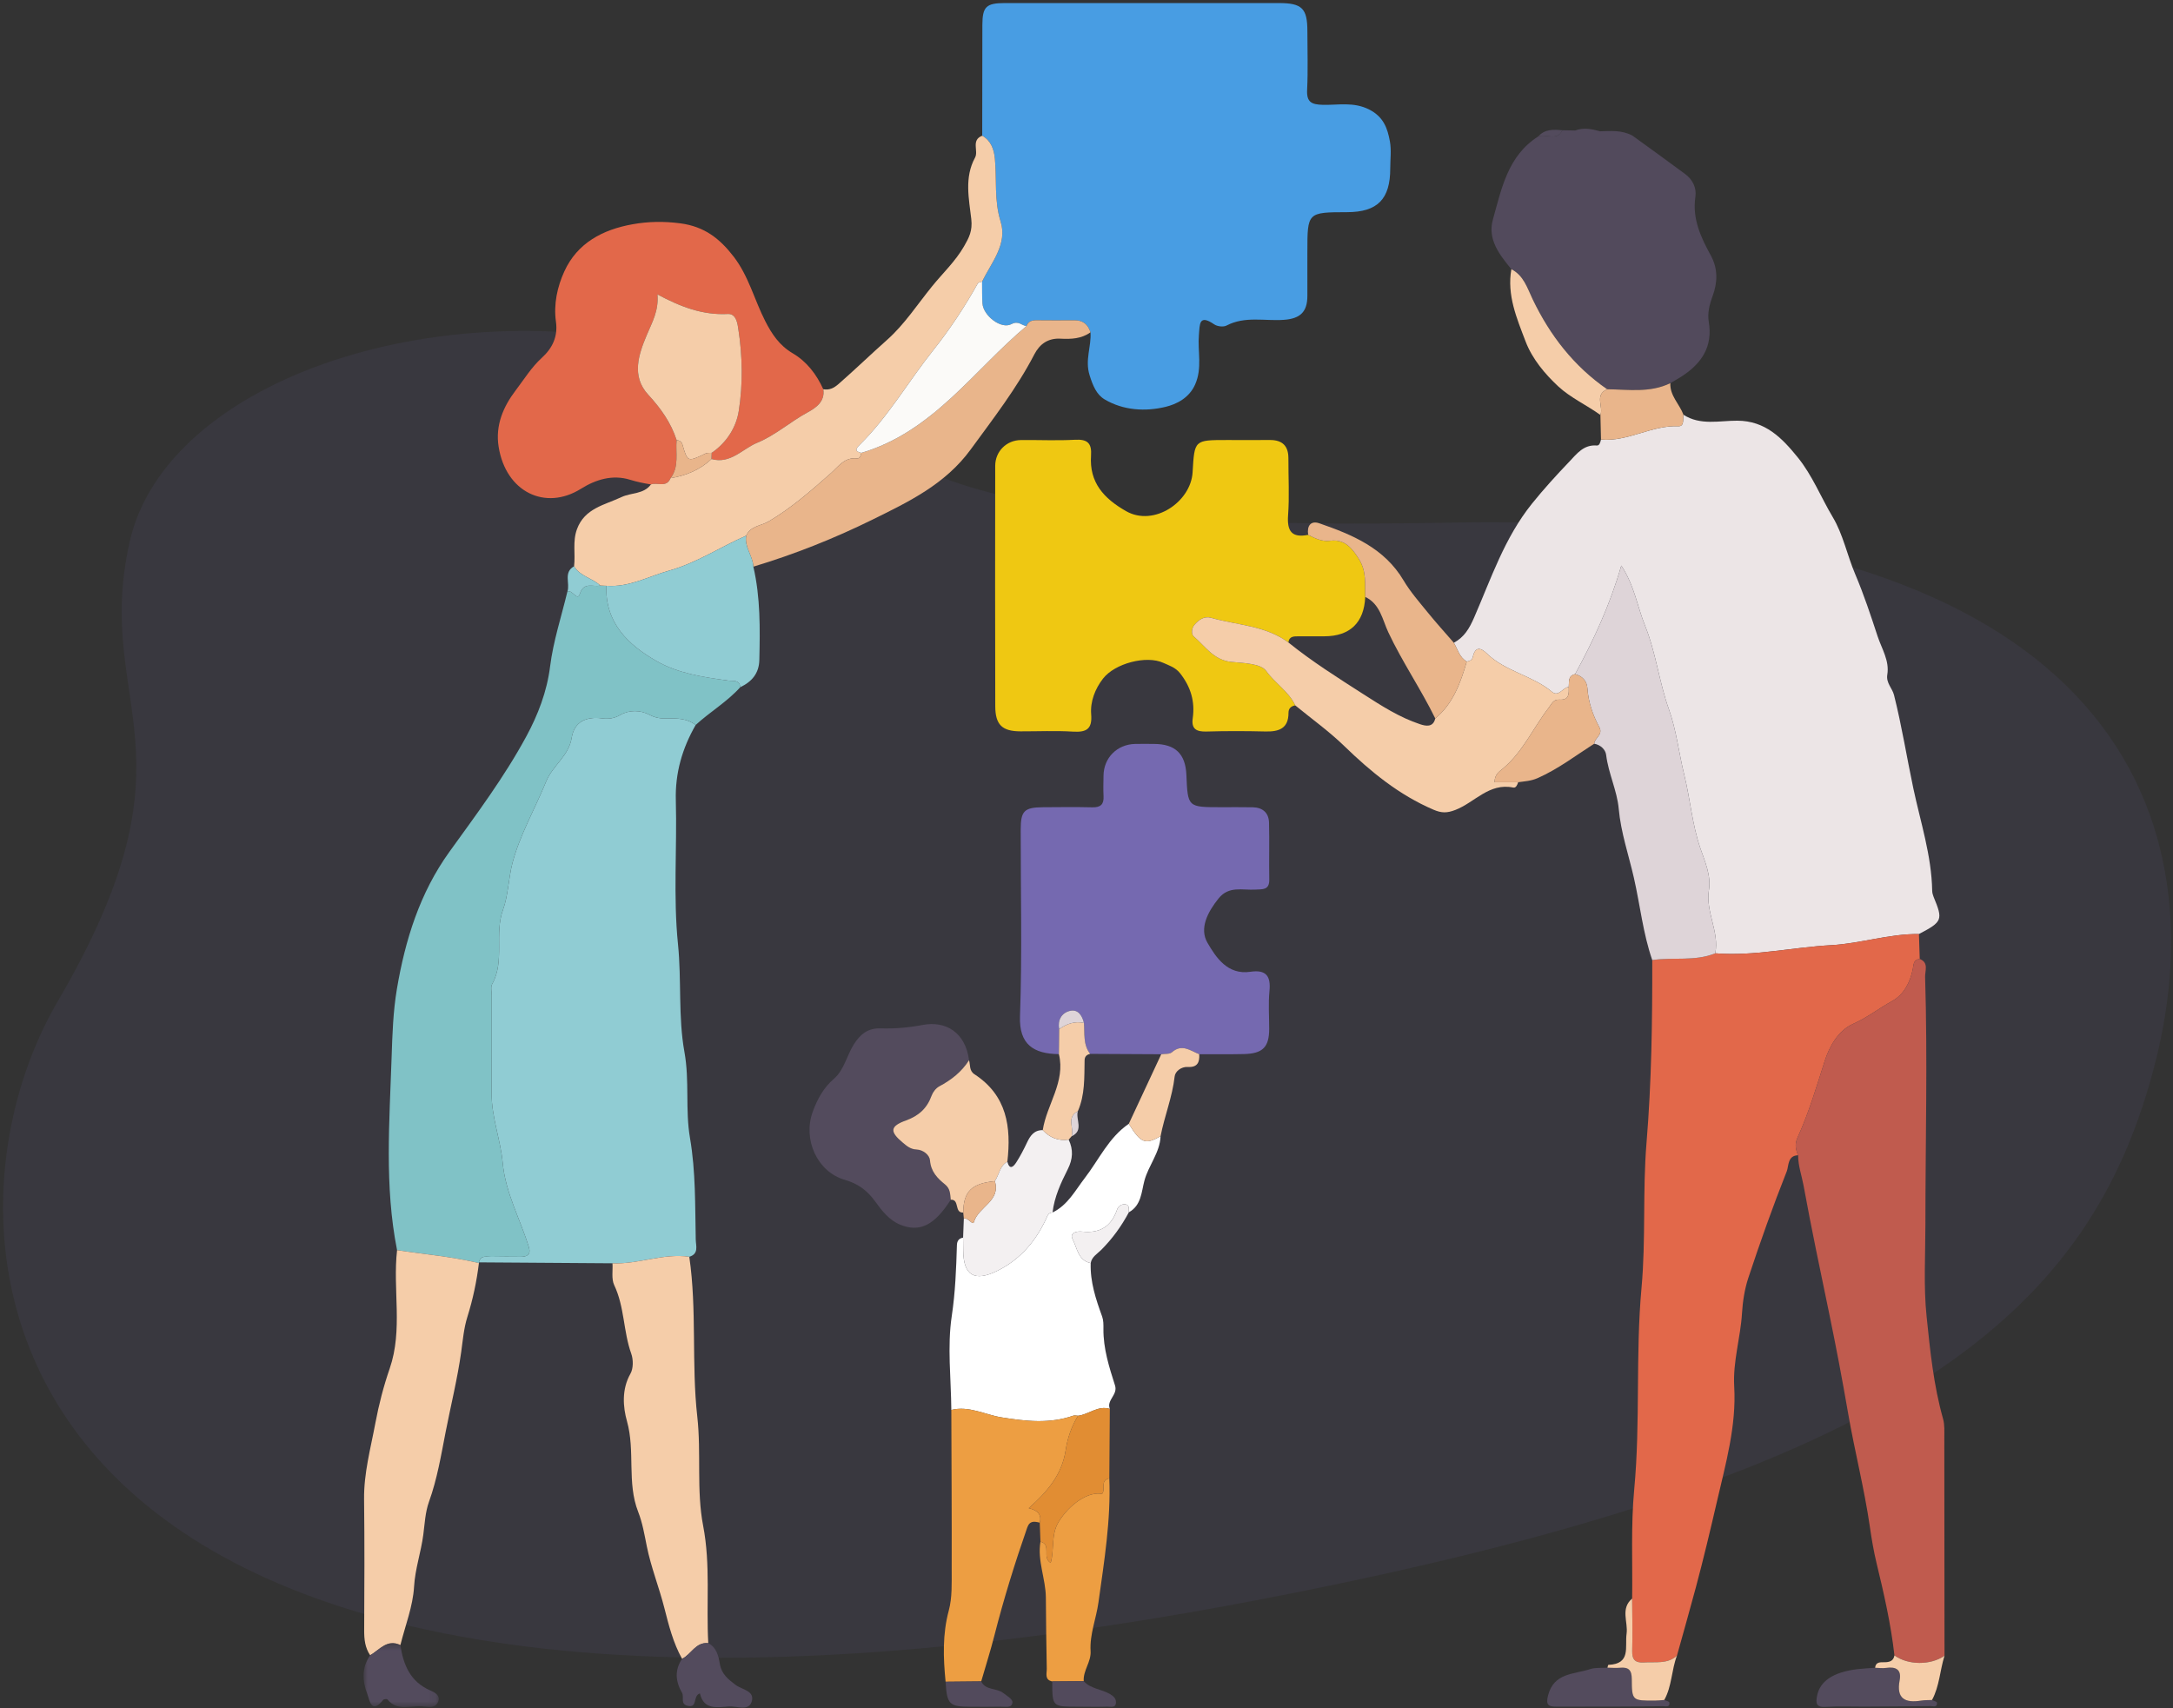 <?xml version="1.0" encoding="UTF-8"?>
<svg width="257px" height="202px" viewBox="0 0 257 202" version="1.1" xmlns="http://www.w3.org/2000/svg" xmlns:xlink="http://www.w3.org/1999/xlink">
    <rect x="0" y="0" width="257" height="202" fill="#333333" stroke="none"/>
    <!-- Generator: Sketch 61.2 (89653) - https://sketch.com -->
    <title>Group</title>
    <desc>Created with Sketch.</desc>
    <defs>
        <polygon id="path-1" points="0 0.619 8.893 0.619 8.893 8.183 0 8.183"></polygon>
    </defs>
    <g id="Page-1" stroke="none" stroke-width="1" fill="none" fill-rule="evenodd">
        <g id="Home" transform="translate(-804, -720)">
            <g id="Box-extra" transform="translate(0, 600.394)">
                <g id="Group" transform="translate(790, 114.606)">
                    <rect id="Rectangle" x="1" y="0" width="280" height="212"></rect>
                    <path d="M15.014,148.358 C3.553,120.337 11.028,82.977 88.266,73.637 C165.504,64.297 146.569,53.4 174.474,41.336 C202.379,29.271 236.763,35.498 243.739,54.178 C250.716,72.858 238.306,79.688 259.685,106.716 C281.064,133.744 282.109,204.009 129.626,196.615 C50.478,192.777 26.476,176.378 15.014,148.358 Z" id="Fill-1-Copy-3" fill-opacity="0.1" fill="#7569B0" transform="translate(140.335, 116.148) scale(-1, 1) rotate(8) translate(-140.335, -116.148) "></path>
                    <g id="Group-103" transform="translate(57, 4.606)">
                        <g>
                            <path d="M156.105,49.447 C158.105,50.74 160.345,50.139 162.473,50.148 C165.794,50.16 167.756,52.196 169.603,54.468 C171.35,56.615 172.363,59.217 173.769,61.57 C174.976,63.589 175.469,66.07 176.417,68.305 C177.43,70.693 178.251,73.168 179.06,75.635 C179.549,77.12 180.486,78.532 180.21,80.182 C180.044,81.171 180.797,81.768 181.006,82.598 C181.924,86.237 182.509,89.942 183.284,93.607 C184.137,97.632 185.445,101.571 185.52,105.738 C185.525,105.979 185.59,106.232 185.682,106.455 C186.817,109.194 186.74,109.398 183.953,110.861 C180.424,110.821 177.03,111.989 173.573,112.177 C168.997,112.426 164.479,113.508 159.867,113.14 C160.364,110.577 158.701,108.234 159.112,105.673 C159.395,103.91 158.615,102.224 158.096,100.703 C157.127,97.866 156.909,94.917 156.201,92.057 C155.566,89.491 155.27,86.757 154.391,84.307 C153.22,81.043 152.853,77.586 151.56,74.392 C150.653,72.149 150.317,69.671 148.75,67.281 C147.393,72.003 145.462,76.116 143.288,80.121 C142.411,80.319 142.596,81.039 142.534,81.637 C141.823,81.684 141.35,82.882 140.549,82.211 C138.235,80.273 135.052,79.819 132.864,77.692 C132.057,76.908 131.456,76.888 131.176,78.125 C131.093,78.497 130.79,78.575 130.475,78.634 C129.612,78.134 129.401,77.192 128.947,76.414 C130.171,75.743 130.763,74.762 131.35,73.416 C133.357,68.812 134.938,63.996 138.194,59.95 C139.595,58.211 141.08,56.585 142.61,54.984 C143.494,54.057 144.3,52.954 145.854,53.083 C146.186,53.11 146.274,52.677 146.349,52.375 C149.534,52.663 152.32,50.668 155.499,50.802 C156.246,50.834 156.002,49.954 156.105,49.447" id="Fill-4" fill="#ECE5E6"></path>
                            <path d="M73.166,16.444 C73.171,12.079 73.169,7.715 73.184,3.35 C73.193,1.183 73.632,0.756 75.864,0.755 C86.66,0.748 97.454,0.746 108.249,0.756 C111.005,0.758 111.623,1.391 111.624,4.09 C111.625,6.397 111.707,8.708 111.594,11.009 C111.522,12.463 112.089,12.756 113.44,12.791 C115.261,12.839 117.083,12.409 118.93,13.345 C120.64,14.212 121.11,15.585 121.387,17.138 C121.571,18.165 121.424,19.251 121.424,20.311 C121.424,23.953 119.918,25.48 116.316,25.488 C111.626,25.499 111.626,25.499 111.623,30.169 C111.623,31.915 111.627,33.661 111.622,35.407 C111.617,37.264 110.797,38.08 108.849,38.22 C106.584,38.384 104.249,37.749 102.059,38.898 C101.694,39.09 100.974,39.007 100.617,38.763 C98.785,37.505 98.902,38.749 98.794,40.008 C98.628,41.953 99.214,43.91 98.349,45.864 C97.634,47.484 96.115,48.207 94.855,48.511 C92.473,49.086 89.875,48.946 87.651,47.634 C86.682,47.062 86.253,46.004 85.868,44.781 C85.293,42.955 86.091,41.379 85.971,39.698 C85.688,38.768 85.089,38.264 84.08,38.271 C82.582,38.28 81.083,38.282 79.585,38.267 C79.034,38.261 78.604,38.401 78.4,38.955 C77.819,38.901 77.485,38.277 76.615,38.732 C75.387,39.371 73.29,37.721 73.195,36.286 C73.138,35.425 73.163,34.559 73.15,33.694 C74.26,31.431 76.18,29.266 75.343,26.592 C74.563,24.097 74.904,21.622 74.664,19.147 C74.561,18.087 74.22,17.04 73.166,16.444" id="Fill-6" fill="#489DE3"></path>
                            <path d="M39.275,86.136 C37.693,88.897 36.841,91.8 36.93,95.043 C37.085,100.718 36.613,106.439 37.186,112.062 C37.62,116.334 37.197,120.656 37.949,124.816 C38.566,128.237 38.032,131.64 38.603,134.97 C39.29,138.973 39.202,142.98 39.286,146.993 C39.301,147.718 39.677,148.69 38.522,149.03 C35.433,148.578 32.501,149.939 29.439,149.801 C24.173,149.764 18.907,149.728 13.641,149.691 C13.848,148.778 14.596,149.061 15.171,149.043 C16.3,149.01 17.43,149.028 18.559,149.035 C19.329,149.04 19.815,148.775 19.556,147.919 C18.546,144.579 16.789,141.533 16.452,137.896 C16.2,135.171 15.125,132.502 15.141,129.676 C15.163,125.811 15.147,121.946 15.15,118.08 C15.15,117.644 15.016,117.123 15.205,116.785 C16.748,114.021 15.426,110.88 16.504,107.951 C17.106,106.315 17.152,104.189 17.612,102.448 C18.492,99.117 20.287,96.032 21.598,92.802 C22.357,90.935 24.268,89.815 24.613,87.648 C24.912,85.761 26.326,85.101 28.231,85.357 C28.942,85.453 29.638,85.37 30.371,84.944 C31.413,84.341 32.743,84.363 33.789,84.918 C34.519,85.306 35.187,85.396 35.923,85.373 C37.115,85.337 38.275,85.368 39.275,86.136" id="Fill-8" fill="#90CCD3"></path>
                            <path d="M159.867,113.14 C164.479,113.507 168.997,112.426 173.574,112.177 C177.03,111.989 180.425,110.82 183.953,110.861 L184.048,113.809 C183.269,113.886 183.336,114.468 183.222,115.031 C182.905,116.587 182.154,118.038 180.782,118.789 C179.228,119.64 177.847,120.745 176.189,121.474 C174.386,122.268 173.35,124.184 172.805,125.891 C171.833,128.935 170.931,132.001 169.607,134.908 C169.224,135.747 169.372,136.329 169.666,137.027 C168.398,137.045 168.561,138.312 168.325,138.909 C166.676,143.07 165.173,147.294 163.768,151.544 C163.331,152.866 163.108,154.358 163.026,155.699 C162.85,158.61 161.934,161.423 162.104,164.37 C162.373,169.035 161.106,173.467 160.065,177.968 C159.279,181.366 158.472,184.756 157.571,188.125 C156.849,190.823 156.081,193.511 155.334,196.203 C154.199,197.234 152.79,196.914 151.454,197.006 C150.394,197.079 150.013,196.679 150.042,195.618 C150.097,193.565 150.042,191.509 150.033,189.455 C150.094,185.15 149.876,180.819 150.278,176.546 C151.026,168.597 150.418,160.605 151.143,152.689 C151.666,146.966 151.261,141.251 151.733,135.56 C152.33,128.36 152.425,121.154 152.412,113.941 C154.886,113.575 157.46,114.12 159.867,113.14" id="Fill-10" fill="#E2684A"></path>
                            <path d="M110.186,83.816 C109.7,83.911 109.39,84.165 109.391,84.693 C109.397,86.547 108.267,86.944 106.665,86.904 C104.344,86.848 102.019,86.841 99.699,86.91 C98.517,86.945 97.883,86.624 98.063,85.35 C98.345,83.362 97.84,81.647 96.577,80.03 C96.016,79.312 95.241,79.093 94.602,78.796 C92.588,77.86 88.845,78.853 87.454,80.65 C86.525,81.851 85.928,83.344 86.053,84.881 C86.194,86.618 85.5,87.018 83.901,86.921 C81.838,86.795 79.761,86.893 77.69,86.888 C75.535,86.882 74.716,86.126 74.71,83.915 C74.685,74.437 74.692,64.96 74.704,55.482 C74.706,53.785 76.034,52.459 77.726,52.439 C79.859,52.414 81.998,52.521 84.125,52.404 C85.612,52.323 86.139,52.792 86.036,54.289 C85.819,57.443 87.537,59.35 90.199,60.856 C93.477,62.71 97.84,59.764 98.048,56.252 C98.274,52.436 98.232,52.434 102.111,52.434 C103.805,52.434 105.5,52.444 107.195,52.433 C108.667,52.424 109.385,53.135 109.379,54.598 C109.371,56.842 109.507,59.096 109.341,61.328 C109.2,63.22 109.778,64.032 111.717,63.651 C112.531,64.057 113.327,64.473 114.304,64.35 C116.06,64.128 116.929,65.241 117.747,66.563 C118.622,67.973 118.425,69.486 118.465,70.993 C118.336,74.031 116.657,75.647 113.628,75.648 C112.635,75.648 111.642,75.647 110.649,75.652 C110.09,75.654 109.486,75.591 109.372,76.373 C106.666,74.36 103.313,74.34 100.24,73.461 C99.413,73.224 98.782,73.702 98.277,74.276 C97.918,74.684 97.863,75.393 98.183,75.666 C99.544,76.826 100.543,78.473 102.637,78.677 C104.076,78.815 106.119,78.86 106.755,79.75 C107.803,81.214 109.419,82.171 110.186,83.816" id="Fill-12" fill="#EFC812"></path>
                            <path d="M39.275,86.136 C38.275,85.368 37.115,85.337 35.923,85.373 C35.187,85.396 34.519,85.306 33.789,84.918 C32.743,84.363 31.413,84.341 30.371,84.944 C29.638,85.37 28.942,85.453 28.231,85.357 C26.326,85.101 24.912,85.761 24.613,87.648 C24.268,89.815 22.357,90.935 21.598,92.802 C20.287,96.032 18.492,99.117 17.612,102.448 C17.152,104.189 17.106,106.315 16.504,107.951 C15.426,110.88 16.748,114.021 15.205,116.785 C15.016,117.123 15.15,117.644 15.15,118.08 C15.147,121.946 15.163,125.811 15.141,129.676 C15.125,132.502 16.2,135.171 16.452,137.896 C16.789,141.533 18.546,144.579 19.556,147.919 C19.815,148.775 19.329,149.04 18.559,149.035 C17.43,149.028 16.3,149.01 15.171,149.043 C14.596,149.061 13.848,148.778 13.641,149.691 C13.642,149.691 13.641,149.778 13.641,149.778 C10.457,149.005 7.191,148.738 3.961,148.246 C2.456,140.682 3.069,133.025 3.316,125.429 C3.402,122.779 3.492,120.012 3.942,117.355 C4.921,111.56 6.654,105.99 10.145,101.145 C13.356,96.69 16.662,92.272 19.263,87.457 C20.611,84.961 21.686,82.208 22.058,79.223 C22.431,76.229 23.399,73.311 24.105,70.36 C24.697,70.079 25.277,71.553 25.573,70.643 C26.064,69.133 27.157,69.871 27.987,69.64 C28.229,69.652 28.47,69.665 28.712,69.676 C28.565,74.042 31.245,76.633 34.655,78.581 C37.232,80.053 40.198,80.481 43.121,80.884 C43.716,80.967 44.441,80.739 44.558,81.662 C43.001,83.391 40.977,84.577 39.275,86.136" id="Fill-14" fill="#80C2C6"></path>
                            <path d="M169.666,137.027 C169.372,136.329 169.224,135.747 169.607,134.907 C170.931,132.001 171.833,128.935 172.805,125.891 C173.35,124.183 174.386,122.267 176.189,121.474 C177.847,120.746 179.228,119.64 180.782,118.789 C182.154,118.037 182.906,116.587 183.222,115.031 C183.336,114.469 183.269,113.886 184.048,113.809 C185.141,114.24 184.661,115.21 184.682,115.917 C184.982,125.694 184.717,135.474 184.717,145.251 C184.717,148.864 184.487,152.504 184.857,156.081 C185.276,160.139 185.685,164.234 186.807,168.201 C187.006,168.903 186.952,169.685 186.954,170.431 C186.968,179.026 186.971,187.622 186.977,196.217 C185.315,197.36 182.671,197.343 181.054,196.177 C180.64,192.478 179.809,188.86 178.936,185.248 C178.592,183.821 178.347,182.342 178.14,180.916 C177.489,176.42 176.35,172.025 175.579,167.557 C174.895,163.589 174.143,159.619 173.324,155.673 C172.285,150.661 171.227,145.658 170.31,140.623 C170.092,139.43 169.659,138.269 169.666,137.027" id="Fill-16" fill="#C05B4E"></path>
                            <path d="M82.236,125.064 C79.246,125.03 77.515,123.931 77.635,120.587 C77.898,113.234 77.712,105.866 77.719,98.503 C77.721,96.294 78.138,95.881 80.361,95.864 C82.308,95.849 84.256,95.828 86.201,95.874 C87.185,95.897 87.568,95.507 87.516,94.551 C87.472,93.742 87.501,92.928 87.513,92.118 C87.543,90 89.128,88.444 91.212,88.38 C91.966,88.358 92.72,88.376 93.474,88.378 C96.002,88.384 97.207,89.537 97.315,92.054 C97.477,95.86 97.477,95.86 101.384,95.86 C102.64,95.86 103.897,95.848 105.152,95.869 C106.341,95.89 107.057,96.525 107.088,97.69 C107.145,99.935 107.076,102.183 107.116,104.428 C107.138,105.694 106.299,105.554 105.467,105.604 C103.966,105.697 102.344,105.129 101.121,106.649 C99.837,108.246 98.815,110.192 99.808,111.897 C100.81,113.618 102.178,115.726 104.886,115.324 C106.742,115.049 107.315,115.828 107.139,117.604 C106.993,119.087 107.11,120.596 107.107,122.094 C107.101,124.236 106.343,125.008 104.109,125.056 C102.352,125.095 100.593,125.071 98.834,125.074 C97.785,124.658 96.795,123.796 95.596,124.847 C95.322,125.086 94.766,125.009 94.339,125.078 C91.537,125.063 88.735,125.048 85.933,125.034 C85.073,123.936 85.302,122.622 85.201,121.374 C84.98,120.471 84.477,119.694 83.483,119.963 C82.537,120.219 82.071,121.053 82.267,122.107 C82.257,123.092 82.247,124.079 82.236,125.064" id="Fill-18" fill="#7569B0"></path>
                            <path d="M33.988,57.687 C33.142,57.555 32.326,57.382 31.49,57.126 C29.467,56.508 27.494,57.082 25.708,58.201 C21.505,60.833 16.831,58.603 15.972,53.229 C15.57,50.715 16.508,48.504 17.995,46.555 C18.991,45.249 19.852,43.83 21.09,42.704 C22.335,41.571 22.998,40.192 22.752,38.444 C22.458,36.365 22.917,34.297 23.746,32.486 C25.275,29.144 28.26,27.55 31.818,26.917 C33.702,26.582 35.519,26.552 37.469,26.809 C40.319,27.184 42.137,28.623 43.773,30.749 C45.551,33.058 46.22,35.859 47.508,38.38 C48.292,39.914 49.188,41.258 50.76,42.181 C52.415,43.152 53.574,44.672 54.371,46.43 C54.601,47.898 53.463,48.651 52.521,49.162 C50.466,50.278 48.663,51.897 46.569,52.753 C44.828,53.464 43.386,55.321 41.147,54.683 C41.156,54.438 41.166,54.192 41.175,53.946 C42.936,52.739 44.067,50.954 44.373,48.997 C44.872,45.81 44.819,42.535 44.325,39.332 C44.243,38.803 44.119,37.47 43.086,37.526 C40.116,37.685 37.485,36.682 34.757,35.218 C34.921,37.146 34.129,38.508 33.509,39.982 C32.539,42.29 31.633,44.87 33.666,47.074 C35.147,48.68 36.348,50.368 37.02,52.429 C36.883,53.951 37.354,55.569 36.307,56.949 C35.832,58.119 34.752,57.414 33.988,57.687" id="Fill-20" fill="#E2684A"></path>
                            <path d="M135.749,32.231 C134.344,30.519 132.906,28.702 133.563,26.364 C134.589,22.709 135.32,18.821 138.93,16.528 C139.853,16.177 141.117,17.145 141.783,15.799 L143.29,15.826 C144.348,15.441 145.259,15.659 146.251,15.922 C147.501,15.9 148.739,15.747 150.046,16.418 C152.134,17.935 154.235,19.437 156.306,20.978 C157.2,21.642 157.671,22.619 157.512,23.696 C157.132,26.275 158.165,28.479 159.332,30.6 C160.228,32.228 160.115,33.868 159.554,35.397 C159.172,36.438 158.924,37.442 159.095,38.451 C159.59,41.386 158.26,43.357 155.937,44.882 C155.488,45.176 155.013,45.434 154.551,45.708 C152.149,46.876 149.593,46.461 147.074,46.428 C143.134,43.7 140.312,40.058 138.266,35.784 C137.63,34.456 137.212,32.979 135.749,32.231" id="Fill-22" fill="#524A5C"></path>
                            <path d="M33.988,57.687 C34.752,57.414 35.832,58.119 36.306,56.949 C38.134,56.645 39.784,55.967 41.147,54.683 C43.386,55.321 44.828,53.464 46.569,52.753 C48.663,51.897 50.466,50.278 52.521,49.162 C53.463,48.651 54.601,47.898 54.371,46.43 C55.101,46.557 55.625,46.291 56.197,45.791 C58.142,44.089 60.002,42.288 61.933,40.573 C63.968,38.765 65.5,36.398 67.234,34.26 C68.506,32.691 69.996,31.303 71.018,29.523 C71.608,28.497 72.033,27.703 71.872,26.296 C71.602,23.929 71.031,21.387 72.317,19.037 C72.755,18.236 71.813,16.969 73.166,16.444 C74.22,17.04 74.561,18.088 74.664,19.147 C74.904,21.622 74.563,24.097 75.343,26.592 C76.18,29.266 74.26,31.43 73.15,33.694 C72.979,33.763 72.718,33.782 72.649,33.906 C71.106,36.681 69.312,39.383 67.383,41.806 C64.441,45.499 62.074,49.643 58.694,52.989 C58.223,53.455 58.036,53.773 58.873,53.954 C58.811,54.268 58.7,54.652 58.347,54.613 C56.866,54.45 56.168,55.567 55.261,56.367 C52.93,58.422 50.597,60.481 47.898,62.066 C46.995,62.596 45.756,62.594 45.251,63.746 C42.196,65.084 39.377,66.976 36.145,67.878 C33.694,68.56 31.385,69.887 28.712,69.676 C28.471,69.664 28.229,69.652 27.987,69.639 C27.052,68.753 25.599,68.561 24.894,67.366 C25.074,65.911 24.7,64.439 25.238,62.979 C26.153,60.492 28.52,60.121 30.512,59.179 C31.653,58.64 33.125,58.865 33.988,57.687" id="Fill-24" fill="#F5CDA9"></path>
                            <g id="Group" transform="translate(52.742, 121.298)">
                                <path d="M33.255,28.482 C33.18,30.702 33.865,32.756 34.61,34.806 C34.772,35.254 34.765,35.779 34.76,36.269 C34.739,38.596 35.439,40.782 36.132,42.954 C36.488,44.07 35.102,44.672 35.516,45.72 C34.108,45.287 33.037,46.381 31.759,46.535 C31.572,46.529 31.367,46.467 31.203,46.523 C28.39,47.501 25.633,47.193 22.723,46.729 C20.763,46.415 18.86,45.326 16.771,45.845 C16.741,42.136 16.278,38.361 16.823,34.737 C17.244,31.93 17.348,29.169 17.431,26.375 C17.446,25.869 17.648,25.555 18.163,25.47 C18.169,25.966 18.178,26.461 18.179,26.955 C18.189,29.955 19.518,30.745 22.262,29.37 C24.894,28.05 26.704,25.948 27.939,23.341 C28.134,22.927 28.198,22.524 28.743,22.494 C30.538,21.628 31.424,19.888 32.551,18.426 C34.236,16.241 35.379,13.634 37.761,12.006 C39.184,14.303 39.697,14.504 41.519,13.475 C41.44,15.422 40.093,16.915 39.605,18.739 C39.255,20.049 39.248,21.659 37.767,22.471 C37.737,22.121 37.881,21.633 37.406,21.54 C36.954,21.452 36.518,21.727 36.37,22.163 C35.692,24.147 34.335,24.984 32.246,24.756 C31.597,24.685 30.706,24.879 31.131,25.688 C31.662,26.699 31.752,28.165 33.255,28.482" id="Fill-26" fill="#FFFFFF"></path>
                                <path d="M16.77,45.845 C18.86,45.327 20.762,46.416 22.724,46.729 C25.633,47.194 28.39,47.501 31.203,46.523 C31.367,46.467 31.572,46.528 31.758,46.534 C30.989,47.776 30.511,49.185 30.303,50.565 C29.859,53.515 28.126,55.521 25.921,57.467 C26.797,57.676 27.519,58.091 27.23,59.18 C26.596,59.027 26.043,58.912 25.744,59.77 C24.281,63.968 22.965,68.208 21.867,72.518 C21.402,74.343 20.829,76.142 20.306,77.952 C18.902,77.966 17.498,77.979 16.094,77.993 C15.814,75.166 15.715,72.377 16.473,69.559 C16.885,68.027 16.809,66.344 16.813,64.729 C16.829,58.434 16.789,52.14 16.77,45.845" id="Fill-36" fill="#ED9E42"></path>
                                <path d="M16.705,20.984 C14.782,23.99 13.06,24.879 10.742,23.946 C9.415,23.411 8.551,22.272 7.747,21.165 C6.824,19.893 5.747,19.087 4.162,18.629 C0.905,17.687 -0.809,13.855 0.375,10.598 C0.912,9.119 1.628,7.77 2.883,6.685 C4.112,5.624 4.404,3.92 5.263,2.576 C6.038,1.362 6.946,0.674 8.422,0.719 C10.092,0.771 11.716,0.633 13.399,0.312 C16.076,-0.196 18.446,1.171 18.866,4.487 C17.993,5.858 16.771,6.819 15.34,7.58 C14.946,7.791 14.589,8.259 14.434,8.686 C13.899,10.168 12.925,11.058 11.418,11.604 C9.507,12.294 9.46,12.926 11.031,14.237 C11.492,14.623 11.945,15.017 12.643,15.046 C13.453,15.079 14.197,15.691 14.249,16.342 C14.353,17.666 15.132,18.456 16.018,19.169 C16.666,19.689 16.624,20.327 16.705,20.984" id="Fill-38" fill="#534B5D"></path>
                                <path d="M28.708,77.956 C27.773,77.764 28.07,77.013 28.059,76.451 C28.003,73.647 27.973,70.842 27.952,68.038 C27.935,65.815 26.929,63.689 27.311,61.43 C28.679,61.762 27.435,63.293 28.525,63.938 C28.981,62.286 28.539,60.607 29.462,59.088 C30.687,57.07 32.935,55.444 34.59,55.783 C35.071,55.245 34.305,54.18 35.457,53.943 C35.649,58.886 34.851,63.731 34.173,68.605 C33.904,70.538 33.122,72.396 33.242,74.366 C33.322,75.657 32.336,76.661 32.431,77.927 C31.191,77.937 29.949,77.946 28.708,77.956" id="Fill-44" fill="#ED9E42"></path>
                                <path d="M16.705,20.984 C16.624,20.327 16.666,19.689 16.018,19.169 C15.132,18.456 14.353,17.666 14.249,16.342 C14.197,15.691 13.453,15.079 12.643,15.046 C11.945,15.017 11.492,14.623 11.031,14.237 C9.46,12.926 9.507,12.294 11.418,11.604 C12.925,11.058 13.899,10.168 14.434,8.686 C14.589,8.259 14.946,7.791 15.34,7.58 C16.771,6.819 17.993,5.858 18.866,4.487 C19.035,5.057 18.86,5.725 19.513,6.15 C23.35,8.647 23.875,12.389 23.397,16.494 C22.476,16.987 22.437,18.041 21.917,18.79 C19.165,19.057 18.206,20.01 18.181,22.501 C17.087,22.573 17.788,20.922 16.705,20.984" id="Fill-46" fill="#F5CDA9"></path>
                                <path d="M21.917,18.79 C22.436,18.042 22.476,16.988 23.397,16.495 C23.677,17.537 24.142,17.053 24.455,16.565 C24.934,15.817 25.347,15.022 25.726,14.217 C26.109,13.404 26.567,12.744 27.586,12.753 C28.414,13.647 29.423,14.054 30.648,13.879 C31.216,15.064 31.148,16.178 30.542,17.379 C29.725,18.995 28.955,20.656 28.743,22.494 C28.198,22.523 28.134,22.927 27.939,23.34 C26.704,25.948 24.894,28.05 22.262,29.37 C19.518,30.745 18.189,29.955 18.179,26.955 C18.178,26.46 18.169,25.965 18.163,25.47 C18.193,24.715 18.222,23.96 18.251,23.206 C18.772,23.061 19.311,24.09 19.445,23.618 C19.956,21.825 22.645,21.153 21.917,18.79" id="Fill-48" fill="#F3F0F1"></path>
                                <path d="M35.457,53.943 C34.305,54.18 35.071,55.244 34.59,55.784 C32.935,55.444 30.687,57.07 29.461,59.088 C28.539,60.607 28.982,62.286 28.525,63.938 C27.435,63.292 28.679,61.762 27.311,61.43 C27.284,60.68 27.257,59.93 27.23,59.179 C27.519,58.091 26.797,57.676 25.921,57.467 C28.126,55.521 29.859,53.515 30.303,50.565 C30.511,49.184 30.988,47.777 31.758,46.534 C33.037,46.38 34.108,45.286 35.516,45.719 C35.496,48.461 35.476,51.202 35.457,53.943" id="Fill-54" fill="#E18D33"></path>
                                <path d="M30.648,13.879 C29.423,14.054 28.414,13.646 27.585,12.753 C28.048,9.721 30.297,7.063 29.494,3.766 C29.504,2.781 29.515,1.794 29.525,0.809 C30.406,0.184 31.358,-0.163 32.458,0.076 C32.561,1.324 32.331,2.638 33.192,3.737 C32.784,3.821 32.54,4.054 32.533,4.484 C32.493,6.526 32.587,8.583 31.734,10.519 C30.341,11.224 31.317,12.51 31,13.479 C30.883,13.613 30.765,13.746 30.648,13.879" id="Fill-69" fill="#F5CDA9"></path>
                                <path d="M41.519,13.475 C39.697,14.504 39.183,14.303 37.761,12.006 C39.04,9.264 40.319,6.522 41.598,3.78 C42.024,3.711 42.579,3.788 42.854,3.549 C44.052,2.498 45.042,3.36 46.092,3.776 C46.153,4.726 45.881,5.35 44.746,5.283 C43.952,5.236 43.25,5.812 43.185,6.399 C42.915,8.834 41.978,11.096 41.519,13.475" id="Fill-71" fill="#F5CDA9"></path>
                                <path d="M16.094,77.993 C17.498,77.979 18.902,77.966 20.306,77.952 C20.824,79.044 22.124,78.697 22.937,79.343 C23.369,79.685 24.037,80.041 23.999,80.443 C23.934,81.149 23.144,80.929 22.632,80.942 C21.449,80.974 20.264,80.957 19.08,80.953 C16.514,80.945 16.253,80.686 16.094,77.993" id="Fill-77" fill="#524A5C"></path>
                                <path d="M28.708,77.956 C29.949,77.946 31.191,77.937 32.431,77.927 C33.259,78.842 34.536,78.86 35.534,79.45 C35.96,79.701 36.26,79.978 36.243,80.443 C36.218,81.132 35.609,80.929 35.237,80.94 C34.046,80.98 32.852,80.949 31.66,80.946 C28.712,80.939 28.712,80.939 28.708,77.956" id="Fill-79" fill="#524A5C"></path>
                                <path d="M33.255,28.482 C31.752,28.165 31.662,26.699 31.131,25.688 C30.706,24.879 31.597,24.685 32.246,24.756 C34.335,24.984 35.692,24.147 36.37,22.163 C36.518,21.727 36.954,21.452 37.406,21.54 C37.881,21.633 37.737,22.121 37.767,22.471 C36.894,24.112 35.816,25.601 34.495,26.922 C34.027,27.39 33.378,27.736 33.255,28.482" id="Fill-81" fill="#F3F0F1"></path>
                                <path d="M21.917,18.79 C22.645,21.153 19.956,21.825 19.445,23.618 C19.311,24.09 18.772,23.061 18.251,23.206 C18.228,22.97 18.205,22.736 18.181,22.501 C18.206,20.01 19.165,19.057 21.917,18.79" id="Fill-83" fill="#E9B58B"></path>
                                <path d="M31.734,10.519 C31.447,11.495 32.484,12.796 30.999,13.479 C31.317,12.51 30.341,11.223 31.734,10.519" id="Fill-101" fill="#DED4D8"></path>
                            </g>
                            <path d="M110.186,83.816 C109.419,82.171 107.803,81.214 106.755,79.75 C106.119,78.86 104.076,78.815 102.637,78.677 C100.543,78.473 99.544,76.826 98.183,75.666 C97.863,75.393 97.918,74.684 98.277,74.276 C98.782,73.702 99.413,73.224 100.24,73.461 C103.313,74.34 106.666,74.36 109.372,76.373 C112.174,78.634 115.218,80.552 118.241,82.49 C120.371,83.856 122.521,85.244 124.952,86.046 C125.588,86.255 126.493,86.47 126.749,85.365 C128.873,83.604 129.735,81.152 130.475,78.634 C130.79,78.575 131.094,78.497 131.177,78.125 C131.456,76.888 132.058,76.908 132.864,77.692 C135.053,79.818 138.235,80.274 140.549,82.211 C141.349,82.881 141.822,81.684 142.534,81.637 C142.557,82.406 142.608,83.21 141.462,83.137 C140.709,83.087 140.556,83.592 140.159,84.108 C138.339,86.467 137.129,89.282 134.788,91.255 C134.354,91.622 133.762,91.946 133.765,92.906 L136.552,92.906 C136.457,93.211 136.298,93.604 135.971,93.537 C133.109,92.945 131.399,95.315 129.115,96.188 C128.145,96.559 127.502,96.567 126.549,96.16 C122.455,94.407 119.127,91.673 115.976,88.618 C114.182,86.879 112.125,85.408 110.186,83.816" id="Fill-28" fill="#F5CDA9"></path>
                            <path d="M3.962,148.246 C7.191,148.738 10.456,149.005 13.641,149.778 C13.377,151.944 12.928,154.063 12.273,156.152 C11.856,157.478 11.736,158.931 11.55,160.265 C11.102,163.462 10.321,166.599 9.707,169.741 C9.17,172.49 8.707,175.32 7.735,178.009 C7.29,179.241 7.228,180.66 7.061,181.924 C6.789,183.981 6.093,185.949 5.97,188.06 C5.834,190.381 4.925,192.658 4.355,194.953 C2.767,194.196 1.891,195.524 0.78,196.161 C0.167,195.263 0.066,194.268 0.072,193.202 C0.101,188.037 0.121,182.872 0.06,177.707 C0.023,174.624 0.832,171.708 1.391,168.72 C1.808,166.494 2.363,164.356 3.092,162.24 C4.672,157.651 3.432,152.896 3.962,148.246" id="Fill-30" fill="#F5CDA9"></path>
                            <path d="M159.867,113.14 C157.46,114.12 154.886,113.575 152.412,113.941 C151.316,110.783 150.977,107.446 150.239,104.208 C149.624,101.506 148.699,98.859 148.444,96.027 C148.253,93.912 147.225,91.864 146.958,89.676 C146.881,89.046 146.31,88.486 145.545,88.352 C145.58,87.653 146.637,87.298 146.148,86.39 C145.375,84.958 144.858,83.442 144.742,81.794 C144.682,80.934 144.153,80.354 143.289,80.121 C145.462,76.115 147.393,72.003 148.75,67.281 C150.317,69.671 150.652,72.148 151.56,74.392 C152.852,77.587 153.221,81.042 154.391,84.307 C155.269,86.756 155.567,89.492 156.201,92.057 C156.909,94.917 157.127,97.866 158.096,100.702 C158.615,102.225 159.395,103.911 159.112,105.673 C158.701,108.234 160.364,110.577 159.867,113.14" id="Fill-32" fill="#DED4D8"></path>
                            <path d="M29.439,149.801 C32.501,149.94 35.433,148.578 38.522,149.03 C39.439,155.308 38.766,161.684 39.467,167.926 C39.954,172.264 39.351,176.639 40.161,180.844 C41.057,185.5 40.509,190.11 40.767,194.73 C39.268,194.574 38.757,196.054 37.67,196.579 C36.618,194.703 36.095,192.617 35.577,190.581 C34.95,188.115 33.992,185.745 33.495,183.26 C33.22,181.883 32.983,180.488 32.477,179.198 C31.122,175.738 32.149,172.025 31.152,168.481 C30.68,166.803 30.509,164.714 31.561,162.861 C31.915,162.236 31.909,161.19 31.656,160.484 C30.711,157.848 30.87,154.962 29.643,152.386 C29.295,151.656 29.492,150.67 29.439,149.801" id="Fill-34" fill="#F5CDA9"></path>
                            <path d="M45.252,63.746 C45.755,62.594 46.995,62.596 47.898,62.066 C50.596,60.482 52.93,58.423 55.261,56.366 C56.169,55.567 56.866,54.45 58.346,54.613 C58.701,54.652 58.811,54.268 58.873,53.954 C67.333,51.461 72.11,44.235 78.4,38.955 C78.604,38.401 79.035,38.261 79.584,38.266 C81.083,38.282 82.582,38.281 84.081,38.27 C85.089,38.263 85.687,38.768 85.97,39.698 C84.9,40.468 83.67,40.515 82.425,40.449 C80.966,40.371 79.976,41.065 79.337,42.294 C77.245,46.325 74.477,49.888 71.807,53.547 C68.798,57.671 64.473,59.737 60.175,61.855 C55.652,64.083 50.948,65.953 46.098,67.412 C46.043,66.137 45.012,65.086 45.252,63.746" id="Fill-40" fill="#E9B58B"></path>
                            <path d="M45.252,63.746 C45.012,65.086 46.043,66.137 46.098,67.412 C46.943,71.056 46.892,74.756 46.806,78.459 C46.768,80.028 45.922,81.022 44.558,81.663 C44.44,80.739 43.716,80.966 43.121,80.884 C40.197,80.481 37.232,80.053 34.655,78.581 C31.245,76.633 28.566,74.042 28.712,69.676 C31.385,69.887 33.695,68.56 36.145,67.878 C39.378,66.976 42.196,65.084 45.252,63.746" id="Fill-42" fill="#90CCD3"></path>
                            <path d="M130.475,78.634 C129.735,81.152 128.873,83.604 126.749,85.365 C125.046,81.885 122.842,78.68 121.188,75.159 C120.505,73.705 120.228,71.815 118.465,70.993 C118.426,69.486 118.622,67.973 117.748,66.563 C116.929,65.242 116.06,64.128 114.304,64.35 C113.328,64.473 112.531,64.057 111.718,63.651 C111.553,62.608 112.005,61.926 113.043,62.286 C116.956,63.639 120.73,65.213 122.997,69.037 C123.803,70.396 124.869,71.608 125.872,72.843 C126.86,74.062 127.919,75.226 128.947,76.414 C129.4,77.192 129.612,78.134 130.475,78.634" id="Fill-50" fill="#E9B58B"></path>
                            <path d="M143.288,80.121 C144.152,80.355 144.683,80.934 144.743,81.794 C144.858,83.443 145.376,84.958 146.148,86.39 C146.637,87.298 145.58,87.653 145.544,88.352 C143.348,89.756 141.281,91.348 138.858,92.419 C138.064,92.77 137.329,92.794 136.551,92.906 L133.764,92.906 C133.761,91.946 134.353,91.622 134.788,91.255 C137.129,89.282 138.339,86.467 140.159,84.107 C140.557,83.593 140.71,83.088 141.461,83.136 C142.608,83.211 142.557,82.406 142.534,81.637 C142.596,81.039 142.411,80.319 143.288,80.121" id="Fill-52" fill="#E9B58B"></path>
                            <path d="M135.749,32.231 C137.212,32.979 137.63,34.456 138.266,35.784 C140.312,40.058 143.134,43.7 147.074,46.428 C145.54,47.117 146.665,48.488 146.281,49.472 C144.643,48.295 142.715,47.416 141.292,46.09 C139.724,44.629 138.22,42.847 137.43,40.775 C136.39,38.045 135.204,35.291 135.749,32.231" id="Fill-56" fill="#F5CDA9"></path>
                            <path d="M146.281,49.472 C146.665,48.489 145.54,47.116 147.074,46.429 C149.593,46.461 152.149,46.876 154.55,45.709 C154.483,47.195 155.635,48.18 156.105,49.447 C156.003,49.955 156.245,50.833 155.5,50.802 C152.321,50.668 149.534,52.663 146.349,52.375 C146.327,51.407 146.304,50.439 146.281,49.472" id="Fill-58" fill="#E9B58B"></path>
                            <path d="M153.832,201.449 C154.041,201.545 154.415,201.618 154.433,201.74 C154.521,202.368 153.995,202.177 153.684,202.182 C151.742,202.213 149.8,202.226 147.86,202.233 C145.604,202.241 143.35,202.238 141.094,202.237 C140.177,202.237 139.785,202.089 140.086,200.916 C140.779,198.208 143.168,198.422 145.064,197.798 C145.696,197.589 146.428,197.677 147.114,197.629 C147.604,197.635 148.1,197.683 148.587,197.637 C149.606,197.543 149.986,197.896 149.99,198.978 C149.999,201.533 150.061,201.535 152.727,201.521 C153.095,201.519 153.464,201.474 153.832,201.449" id="Fill-60" fill="#534B5D"></path>
                            <path d="M185.497,201.452 C185.703,201.553 186.079,201.64 186.088,201.756 C186.137,202.376 185.617,202.167 185.309,202.171 C182.685,202.204 180.063,202.218 177.44,202.233 C175.941,202.241 174.438,202.168 172.946,202.265 C171.805,202.338 171.729,201.865 171.907,200.947 C172.244,199.216 173.82,198.14 176.717,197.797 C177.399,197.717 178.086,197.69 178.769,197.64 C179.2,197.649 179.64,197.717 180.061,197.655 C181.238,197.482 181.91,197.86 181.67,199.123 C181.26,201.273 182.287,201.831 184.206,201.522 C184.629,201.454 185.067,201.472 185.497,201.452" id="Fill-62" fill="#534B5D"></path>
                            <path d="M37.67,196.579 C38.757,196.054 39.267,194.574 40.766,194.73 C41.768,195.227 41.992,196.335 42.131,197.156 C42.344,198.418 43.135,199.003 43.983,199.653 C44.75,200.241 46.341,200.352 45.888,201.682 C45.507,202.799 44.14,202.156 43.222,202.216 C41.836,202.307 40.249,202.668 39.778,200.672 C38.901,200.944 39.56,202.416 38.34,202.139 C37.409,201.928 37.947,201.09 37.663,200.598 C36.894,199.266 36.763,197.917 37.67,196.579" id="Fill-64" fill="#534B5D"></path>
                            <g id="Group-68" transform="translate(0, 194.107)">
                                <mask id="mask-2" fill="white">
                                    <use xlink:href="#path-1"></use>
                                </mask>
                                <g id="Clip-67"></g>
                                <path d="M0.78,2.054 C1.891,1.417 2.766,0.089 4.354,0.846 C4.701,3.17 5.498,5.164 7.884,6.212 C8.271,6.382 9.167,6.747 8.811,7.573 C8.501,8.293 7.767,8.197 7.172,8.113 C5.715,7.906 4.041,8.784 2.828,7.278 C2.766,7.201 2.394,7.232 2.316,7.33 C0.902,9.108 0.707,7.322 0.43,6.6 C-0.155,5.074 -0.238,3.501 0.78,2.054" id="Fill-66" fill="#534B5D" mask="url(#mask-2)"></path>
                            </g>
                            <path d="M153.832,201.449 C153.464,201.474 153.095,201.519 152.727,201.521 C150.061,201.535 149.999,201.533 149.99,198.978 C149.986,197.896 149.606,197.543 148.587,197.637 C148.1,197.683 147.604,197.635 147.114,197.629 C147.149,197.512 147.18,197.293 147.219,197.292 C149.927,197.191 149.16,195.181 149.376,193.607 C149.567,192.223 148.62,190.642 150.033,189.454 C150.043,191.509 150.097,193.565 150.042,195.618 C150.013,196.68 150.393,197.078 151.454,197.006 C152.79,196.914 154.199,197.234 155.334,196.203 C154.678,197.908 154.745,199.816 153.832,201.449" id="Fill-73" fill="#F5CDA9"></path>
                            <path d="M185.497,201.452 C185.067,201.472 184.629,201.454 184.206,201.522 C182.287,201.831 181.26,201.273 181.67,199.123 C181.91,197.86 181.238,197.482 180.061,197.655 C179.64,197.717 179.2,197.649 178.769,197.64 C178.831,196.938 179.375,196.985 179.851,196.984 C180.451,196.983 180.935,196.863 181.054,196.177 C182.671,197.343 185.315,197.36 186.977,196.217 C186.429,197.947 186.387,199.817 185.497,201.452" id="Fill-75" fill="#F5CDA9"></path>
                            <path d="M24.894,67.366 C25.599,68.561 27.052,68.754 27.987,69.639 C27.157,69.871 26.063,69.132 25.572,70.643 C25.277,71.553 24.697,70.079 24.106,70.36 C24.445,69.382 23.604,68.097 24.894,67.366" id="Fill-85" fill="#90CCD3"></path>
                            <path d="M141.783,15.799 C141.117,17.145 139.853,16.178 138.93,16.528 C139.715,15.644 140.744,15.704 141.783,15.799" id="Fill-87" fill="#534B5D"></path>
                            <path d="M78.4,38.955 C72.11,44.235 67.333,51.46 58.873,53.954 C58.035,53.773 58.222,53.454 58.694,52.988 C62.074,49.643 64.441,45.498 67.382,41.806 C69.313,39.384 71.105,36.681 72.649,33.906 C72.719,33.782 72.98,33.762 73.151,33.694 C73.163,34.559 73.138,35.425 73.195,36.286 C73.29,37.721 75.387,39.372 76.614,38.732 C77.485,38.278 77.819,38.902 78.4,38.955" id="Fill-89" fill="#FBFAF8"></path>
                            <path d="M85.2,121.374 C84.1,121.135 83.148,121.482 82.267,122.107 C82.07,121.053 82.537,120.219 83.483,119.963 C84.476,119.694 84.98,120.471 85.2,121.374" id="Fill-95" fill="#DED4D8"></path>
                            <path d="M37.021,52.43 C36.348,50.367 35.147,48.68 33.667,47.075 C31.634,44.869 32.539,42.29 33.509,39.982 C34.129,38.507 34.921,37.146 34.757,35.217 C37.485,36.682 40.116,37.685 43.086,37.526 C44.118,37.47 44.244,38.803 44.325,39.332 C44.82,42.535 44.872,45.809 44.373,48.997 C44.067,50.953 42.935,52.738 41.175,53.946 C40.929,53.971 40.651,53.929 40.442,54.029 C38.318,55.045 38.32,55.053 37.708,52.953 C37.605,52.601 37.336,52.492 37.021,52.43" id="Fill-97" fill="#F5CDA9"></path>
                            <path d="M37.021,52.43 C37.336,52.492 37.605,52.601 37.708,52.953 C38.32,55.053 38.318,55.045 40.442,54.029 C40.651,53.929 40.929,53.971 41.175,53.946 C41.166,54.192 41.157,54.438 41.147,54.683 C39.784,55.967 38.134,56.645 36.307,56.948 C37.354,55.568 36.883,53.951 37.021,52.43" id="Fill-99" fill="#E9B58B"></path>
                        </g>
                    </g>
                </g>
            </g>
        </g>
    </g>
</svg>